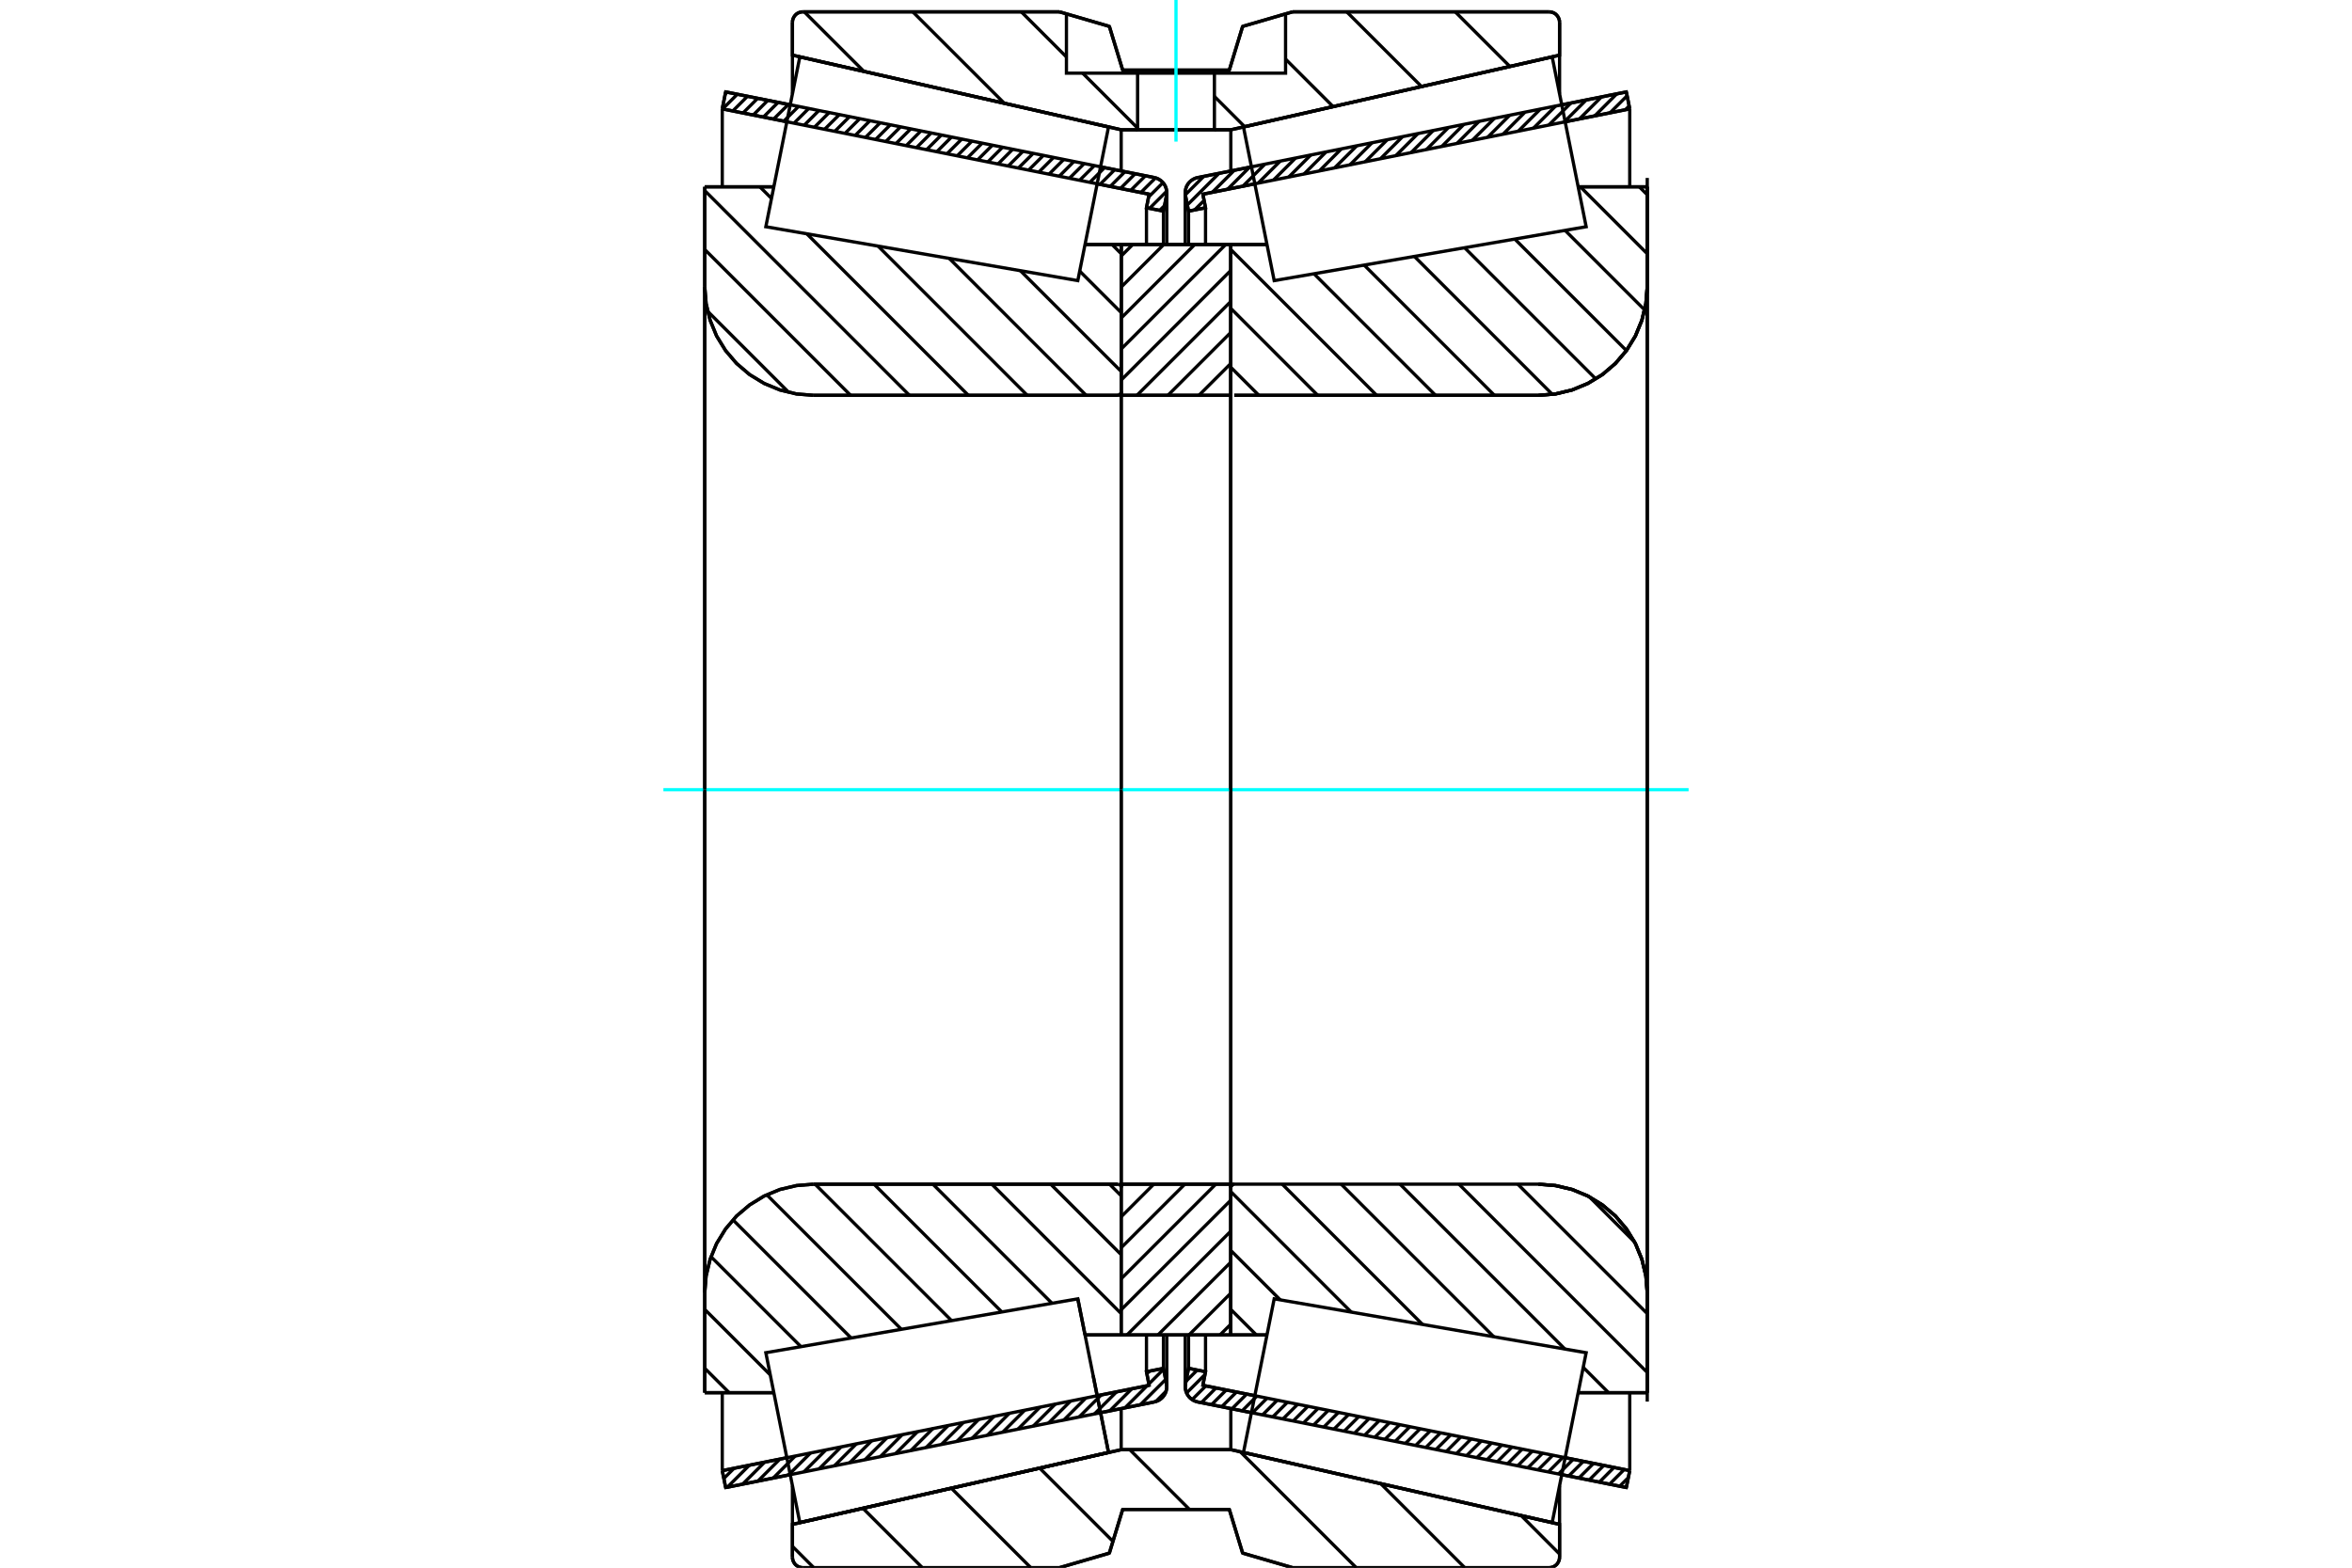<?xml version="1.0" standalone="no"?>
<!DOCTYPE svg PUBLIC "-//W3C//DTD SVG 1.1//EN"
	"http://www.w3.org/Graphics/SVG/1.1/DTD/svg11.dtd">
<svg xmlns="http://www.w3.org/2000/svg" height="100%" width="100%" viewBox="0 0 36000 24000">
	<rect x="-1800" y="-1200" width="39600" height="26400" style="fill:#FFF"/>
	<g style="fill:none; fill-rule:evenodd" transform="matrix(1 0 0 1 0 0)">
		<g style="fill:none; stroke:#000; stroke-width:50; shape-rendering:geometricPrecision">
			<line x1="19155" y1="21627" x2="18333" y2="21463"/>
			<line x1="24893" y1="22773" x2="23905" y2="22576"/>
			<line x1="24945" y1="22514" x2="24893" y2="22773"/>
			<line x1="23957" y1="22316" x2="24945" y2="22514"/>
			<line x1="18411" y1="21208" x2="19207" y2="21367"/>
			<line x1="18452" y1="21000" x2="18411" y2="21208"/>
			<line x1="18192" y1="20948" x2="18452" y2="21000"/>
			<line x1="18146" y1="21182" x2="18192" y2="20948"/>
			<polyline points="18146,21182 18142,21205 18141,21229 18144,21265 18152,21300 18165,21334 18184,21365 18207,21394 18234,21418 18265,21438 18298,21453 18333,21463"/>
			<line x1="23905" y1="1605" x2="24893" y2="1407"/>
			<line x1="18333" y1="2718" x2="19155" y2="2554"/>
			<polyline points="18333,2718 18298,2728 18265,2743 18234,2763 18207,2787 18184,2815 18165,2846 18152,2880 18144,2916 18141,2952 18142,2975 18146,2999"/>
			<line x1="18192" y1="3232" x2="18146" y2="2999"/>
			<line x1="18452" y1="3181" x2="18192" y2="3232"/>
			<line x1="18411" y1="2973" x2="18452" y2="3181"/>
			<line x1="19207" y1="2814" x2="18411" y2="2973"/>
			<line x1="24945" y1="1667" x2="23957" y2="1864"/>
			<line x1="24893" y1="1407" x2="24945" y2="1667"/>
			<line x1="18192" y1="20437" x2="18192" y2="20948"/>
			<line x1="18192" y1="3232" x2="18192" y2="3743"/>
			<line x1="18452" y1="20437" x2="18452" y2="21000"/>
			<line x1="18452" y1="3181" x2="18452" y2="3743"/>
			<line x1="24945" y1="21320" x2="24945" y2="22514"/>
			<line x1="24945" y1="1667" x2="24945" y2="2860"/>
			<line x1="18141" y1="20437" x2="18141" y2="21229"/>
			<line x1="18141" y1="2952" x2="18141" y2="3743"/>
			<line x1="12095" y1="22576" x2="11107" y2="22773"/>
			<line x1="17667" y1="21463" x2="16845" y2="21627"/>
			<polyline points="17667,21463 17702,21453 17735,21438 17766,21418 17793,21394 17816,21365 17835,21334 17848,21300 17856,21265 17859,21229 17858,21205 17854,21182"/>
			<line x1="17808" y1="20948" x2="17854" y2="21182"/>
			<line x1="17548" y1="21000" x2="17808" y2="20948"/>
			<line x1="17589" y1="21208" x2="17548" y2="21000"/>
			<line x1="16793" y1="21367" x2="17589" y2="21208"/>
			<line x1="11055" y1="22514" x2="12043" y2="22316"/>
			<line x1="11107" y1="22773" x2="11055" y2="22514"/>
			<line x1="16845" y1="2554" x2="17667" y2="2718"/>
			<line x1="11107" y1="1407" x2="12095" y2="1605"/>
			<line x1="11055" y1="1667" x2="11107" y2="1407"/>
			<line x1="12043" y1="1864" x2="11055" y2="1667"/>
			<line x1="17589" y1="2973" x2="16793" y2="2814"/>
			<line x1="17548" y1="3181" x2="17589" y2="2973"/>
			<line x1="17808" y1="3232" x2="17548" y2="3181"/>
			<line x1="17854" y1="2999" x2="17808" y2="3232"/>
			<polyline points="17854,2999 17858,2975 17859,2952 17856,2916 17848,2880 17835,2846 17816,2815 17793,2787 17766,2763 17735,2743 17702,2728 17667,2718"/>
			<line x1="17548" y1="3743" x2="17548" y2="3181"/>
			<line x1="17548" y1="21000" x2="17548" y2="20437"/>
			<line x1="11055" y1="2860" x2="11055" y2="1667"/>
			<line x1="11055" y1="22514" x2="11055" y2="21320"/>
			<line x1="17808" y1="3743" x2="17808" y2="3232"/>
			<line x1="17808" y1="20948" x2="17808" y2="20437"/>
			<line x1="17859" y1="3743" x2="17859" y2="2952"/>
			<line x1="17859" y1="21229" x2="17859" y2="20437"/>
			<line x1="18839" y1="3743" x2="19392" y2="3743"/>
			<line x1="23549" y1="6052" x2="18892" y2="6052"/>
			<polyline points="23549,6052 23809,6031 24063,5970 24304,5870 24527,5734 24726,5564 24895,5366 25032,5143 25131,4902 25192,4648 25213,4388"/>
			<line x1="25213" y1="2860" x2="25213" y2="4388"/>
			<line x1="25213" y1="2860" x2="24156" y2="2860"/>
			<line x1="25213" y1="21321" x2="24156" y2="21321"/>
			<line x1="25213" y1="19793" x2="25213" y2="21321"/>
			<polyline points="25213,19793 25192,19533 25131,19279 25032,19038 24895,18815 24726,18616 24527,18447 24304,18310 24063,18210 23809,18150 23549,18129"/>
			<polyline points="18892,18129 18884,18130 18876,18132 18868,18135 18861,18139 18854,18145 18849,18151 18845,18158 18841,18166 18839,18174 18839,18183"/>
			<line x1="19392" y1="20437" x2="18839" y2="20437"/>
			<line x1="24156" y1="3493" x2="24156" y2="3493"/>
			<line x1="24156" y1="20688" x2="24156" y2="20688"/>
			<polyline points="18892,18129 18884,18130 18876,18132 18868,18135 18861,18139 18854,18145 18849,18151 18845,18158 18841,18166 18839,18174 18839,18183"/>
			<polyline points="23549,6052 23809,6031 24063,5970 24304,5870 24527,5734 24726,5564 24895,5366 25032,5143 25131,4902 25192,4648 25213,4388"/>
			<polyline points="25213,19793 25192,19533 25131,19279 25032,19038 24895,18815 24726,18616 24527,18447 24304,18310 24063,18210 23809,18150 23549,18129"/>
			<line x1="16497" y1="19884" x2="16497" y2="19884"/>
			<line x1="16608" y1="20437" x2="16497" y2="19884"/>
			<line x1="17161" y1="20437" x2="16608" y2="20437"/>
			<line x1="12451" y1="18129" x2="17108" y2="18129"/>
			<polyline points="12451,18129 12191,18150 11937,18210 11696,18310 11473,18447 11274,18616 11105,18815 10968,19038 10869,19279 10808,19533 10787,19793"/>
			<line x1="10787" y1="21321" x2="10787" y2="19793"/>
			<line x1="10787" y1="21321" x2="11844" y2="21321"/>
			<line x1="10787" y1="2860" x2="11844" y2="2860"/>
			<line x1="10787" y1="4388" x2="10787" y2="2860"/>
			<polyline points="10787,4388 10808,4648 10869,4902 10968,5143 11105,5366 11274,5564 11473,5734 11696,5870 11937,5970 12191,6031 12451,6052"/>
			<line x1="17108" y1="6052" x2="12451" y2="6052"/>
			<polyline points="17108,6052 17116,6051 17124,6049 17132,6046 17139,6041 17146,6036 17151,6029 17155,6022 17159,6015 17161,6006 17161,5998"/>
			<line x1="16608" y1="3743" x2="17161" y2="3743"/>
			<line x1="11844" y1="20688" x2="11844" y2="20688"/>
			<line x1="11844" y1="3493" x2="11844" y2="3493"/>
			<line x1="10787" y1="19793" x2="10787" y2="4388"/>
			<line x1="16215" y1="181" x2="16980" y2="404"/>
			<line x1="12290" y1="181" x2="16215" y2="181"/>
			<polyline points="12290,181 12265,183 12240,189 12217,198 12195,211 12176,228 12160,247 12147,269 12137,292 12131,316 12129,342"/>
			<line x1="12129" y1="844" x2="12129" y2="342"/>
			<line x1="17161" y1="1987" x2="12129" y2="844"/>
			<line x1="18839" y1="1987" x2="17161" y2="1987"/>
			<line x1="23871" y1="844" x2="18839" y2="1987"/>
			<line x1="23871" y1="342" x2="23871" y2="844"/>
			<polyline points="23871,342 23869,316 23863,292 23853,269 23840,247 23824,228 23805,211 23783,198 23760,189 23735,183 23710,181"/>
			<line x1="19785" y1="181" x2="23710" y2="181"/>
			<line x1="19020" y1="404" x2="19785" y2="181"/>
			<line x1="18816" y1="1073" x2="19020" y2="404"/>
			<line x1="17184" y1="1073" x2="18816" y2="1073"/>
			<line x1="16980" y1="404" x2="17184" y2="1073"/>
			<line x1="16980" y1="23777" x2="16215" y2="24000"/>
			<line x1="17184" y1="23108" x2="16980" y2="23777"/>
			<line x1="18816" y1="23108" x2="17184" y2="23108"/>
			<line x1="19020" y1="23777" x2="18816" y2="23108"/>
			<line x1="19785" y1="24000" x2="19020" y2="23777"/>
			<line x1="23710" y1="24000" x2="19785" y2="24000"/>
			<polyline points="23710,24000 23735,23998 23760,23992 23783,23982 23805,23969 23824,23953 23840,23934 23853,23912 23863,23889 23869,23864 23871,23839"/>
			<line x1="23871" y1="23337" x2="23871" y2="23839"/>
			<line x1="18839" y1="22193" x2="23871" y2="23337"/>
			<line x1="17161" y1="22193" x2="18839" y2="22193"/>
			<line x1="12129" y1="23337" x2="17161" y2="22193"/>
			<line x1="12129" y1="23839" x2="12129" y2="23337"/>
			<polyline points="12129,23839 12131,23864 12137,23889 12147,23912 12160,23934 12176,23953 12195,23969 12217,23982 12240,23992 12265,23998 12290,24000"/>
			<line x1="16215" y1="24000" x2="12290" y2="24000"/>
			<line x1="23871" y1="22746" x2="23871" y2="23337"/>
			<line x1="23871" y1="844" x2="23871" y2="1435"/>
			<line x1="12129" y1="22746" x2="12129" y2="23337"/>
			<line x1="12129" y1="844" x2="12129" y2="1435"/>
			<line x1="17161" y1="21563" x2="17161" y2="22193"/>
			<line x1="17161" y1="1987" x2="17161" y2="2617"/>
			<line x1="18839" y1="21563" x2="18839" y2="22193"/>
			<line x1="18839" y1="1987" x2="18839" y2="2617"/>
			<line x1="17161" y1="18129" x2="18839" y2="18129"/>
			<line x1="17161" y1="20437" x2="17161" y2="18129"/>
			<line x1="18839" y1="20437" x2="17161" y2="20437"/>
			<line x1="18839" y1="18129" x2="18839" y2="20437"/>
			<line x1="18839" y1="6052" x2="17161" y2="6052"/>
			<line x1="18839" y1="3743" x2="18839" y2="6052"/>
			<line x1="17161" y1="3743" x2="18839" y2="3743"/>
			<line x1="17161" y1="6052" x2="17161" y2="3743"/>
			<line x1="18839" y1="6052" x2="18839" y2="18129"/>
			<line x1="17161" y1="6052" x2="17161" y2="18129"/>
		</g>
		<g style="fill:none; stroke:#0FF; stroke-width:50; shape-rendering:geometricPrecision">
			<line x1="10154" y1="12090" x2="25846" y2="12090"/>
		</g>
		<g style="fill:none; stroke:#000; stroke-width:50; shape-rendering:geometricPrecision">
			<line x1="17021" y1="3743" x2="17161" y2="3884"/>
			<line x1="16526" y1="4150" x2="17161" y2="4785"/>
			<line x1="15619" y1="4145" x2="17161" y2="5687"/>
			<line x1="14530" y1="3956" x2="16625" y2="6052"/>
			<line x1="13440" y1="3768" x2="15723" y2="6052"/>
			<line x1="11630" y1="2860" x2="11809" y2="3038"/>
			<line x1="12350" y1="3580" x2="14822" y2="6052"/>
			<line x1="10787" y1="2918" x2="13920" y2="6052"/>
			<line x1="10787" y1="3820" x2="13019" y2="6052"/>
			<line x1="10831" y1="4765" x2="12073" y2="6007"/>
			<line x1="16983" y1="18129" x2="17161" y2="18307"/>
			<line x1="16082" y1="18129" x2="17161" y2="19208"/>
			<line x1="15181" y1="18129" x2="17161" y2="20110"/>
			<line x1="14279" y1="18129" x2="16103" y2="19953"/>
			<line x1="13378" y1="18129" x2="15334" y2="20085"/>
			<line x1="12476" y1="18129" x2="14565" y2="20218"/>
			<line x1="11736" y1="18291" x2="13797" y2="20351"/>
			<line x1="11219" y1="18675" x2="13028" y2="20484"/>
			<line x1="10883" y1="19240" x2="12259" y2="20616"/>
			<line x1="10787" y1="20046" x2="11790" y2="21049"/>
			<line x1="10787" y1="20947" x2="11161" y2="21321"/>
			<polyline points="17161,12090 17161,3743 17161,5998"/>
			<polyline points="17108,6052 17116,6051 17124,6049 17132,6046 17139,6041 17146,6036 17151,6029 17155,6022 17159,6015 17161,6006 17161,5998"/>
			<line x1="17108" y1="6052" x2="12451" y2="6052"/>
			<polyline points="10787,4388 10808,4648 10869,4902 10968,5143 11105,5366 11274,5564 11473,5734 11696,5870 11937,5970 12191,6031 12451,6052"/>
			<line x1="10787" y1="4388" x2="10787" y2="2860"/>
			<line x1="10787" y1="4388" x2="10787" y2="12090"/>
			<line x1="10787" y1="2860" x2="11844" y2="2860"/>
			<line x1="16608" y1="3743" x2="17161" y2="3743"/>
			<line x1="17161" y1="20437" x2="16608" y2="20437"/>
			<line x1="11844" y1="21321" x2="10787" y2="21321"/>
			<line x1="10787" y1="12090" x2="10787" y2="19793"/>
			<line x1="10787" y1="21321" x2="10787" y2="19793"/>
			<polyline points="12451,18129 12191,18150 11937,18210 11696,18310 11473,18447 11274,18616 11105,18815 10968,19038 10869,19279 10808,19533 10787,19793"/>
			<line x1="12451" y1="18129" x2="17108" y2="18129"/>
			<polyline points="17161,18183 17161,18174 17159,18166 17155,18158 17151,18151 17146,18145 17139,18139 17132,18135 17124,18132 17116,18130 17108,18129"/>
			<line x1="17161" y1="18129" x2="17161" y2="12090"/>
			<line x1="25091" y1="2860" x2="25213" y2="2982"/>
			<line x1="24189" y1="2860" x2="25213" y2="3884"/>
			<line x1="23955" y1="3527" x2="25173" y2="4745"/>
			<line x1="23186" y1="3660" x2="24894" y2="5367"/>
			<line x1="22418" y1="3793" x2="24426" y2="5801"/>
			<line x1="21649" y1="3926" x2="23761" y2="6038"/>
			<line x1="20880" y1="4058" x2="22874" y2="6052"/>
			<line x1="20112" y1="4191" x2="21972" y2="6052"/>
			<line x1="18839" y1="3820" x2="21071" y2="6052"/>
			<line x1="18839" y1="4721" x2="20169" y2="6052"/>
			<line x1="18839" y1="5623" x2="19268" y2="6052"/>
			<line x1="24328" y1="18323" x2="25019" y2="19014"/>
			<line x1="23232" y1="18129" x2="25213" y2="20110"/>
			<line x1="22331" y1="18129" x2="25213" y2="21011"/>
			<line x1="24233" y1="20933" x2="24621" y2="21321"/>
			<line x1="21429" y1="18129" x2="23953" y2="20653"/>
			<line x1="20528" y1="18129" x2="22864" y2="20465"/>
			<line x1="19626" y1="18129" x2="21774" y2="20277"/>
			<line x1="18839" y1="18243" x2="20684" y2="20089"/>
			<line x1="18839" y1="19144" x2="19595" y2="19900"/>
			<line x1="18839" y1="20046" x2="19230" y2="20437"/>
			<line x1="18839" y1="12090" x2="18839" y2="6052"/>
			<line x1="18839" y1="3743" x2="18839" y2="5998"/>
			<polyline points="18892,6052 23549,6052 23809,6031 24063,5970 24304,5870 24527,5734 24726,5564 24895,5366 25032,5143 25131,4902 25192,4648 25213,4388 25213,2860"/>
			<line x1="25213" y1="4388" x2="25213" y2="12090"/>
			<line x1="25213" y1="2860" x2="24156" y2="2860"/>
			<line x1="19392" y1="3743" x2="18839" y2="3743"/>
			<line x1="18839" y1="20437" x2="19392" y2="20437"/>
			<line x1="24156" y1="21321" x2="25213" y2="21321"/>
			<line x1="25213" y1="12090" x2="25213" y2="19793"/>
			<polyline points="25213,21321 25213,19793 25192,19533 25131,19279 25032,19038 24895,18815 24726,18616 24527,18447 24304,18310 24063,18210 23809,18150 23549,18129 18892,18129 18884,18130 18876,18132 18868,18135 18861,18139 18854,18145 18849,18151 18845,18158 18841,18166 18839,18174 18839,18183 18839,20437 18839,18129"/>
			<line x1="18839" y1="20272" x2="18673" y2="20437"/>
			<line x1="18839" y1="19797" x2="18199" y2="20437"/>
			<line x1="18839" y1="19323" x2="17724" y2="20437"/>
			<line x1="18839" y1="18848" x2="17250" y2="20437"/>
			<line x1="18839" y1="18374" x2="17161" y2="20051"/>
			<line x1="18609" y1="18129" x2="17161" y2="19577"/>
			<line x1="18135" y1="18129" x2="17161" y2="19102"/>
			<line x1="17660" y1="18129" x2="17161" y2="18628"/>
			<line x1="17186" y1="18129" x2="17161" y2="18153"/>
			<line x1="18839" y1="6038" x2="18825" y2="6052"/>
			<line x1="18839" y1="5564" x2="18351" y2="6052"/>
			<line x1="18839" y1="5089" x2="17876" y2="6052"/>
			<line x1="18839" y1="4615" x2="17402" y2="6052"/>
			<line x1="18839" y1="4140" x2="17161" y2="5818"/>
			<line x1="18761" y1="3743" x2="17161" y2="5343"/>
			<line x1="18287" y1="3743" x2="17161" y2="4869"/>
			<line x1="17813" y1="3743" x2="17161" y2="4395"/>
			<line x1="17338" y1="3743" x2="17161" y2="3920"/>
			<polyline points="17161,6052 17161,3743 18839,3743 18839,6052 17161,6052"/>
			<polyline points="17161,18129 18839,18129 18839,20437 17161,20437 17161,18129"/>
			<line x1="23284" y1="23203" x2="23871" y2="23791"/>
			<line x1="21135" y1="22715" x2="22420" y2="24000"/>
			<line x1="18986" y1="22227" x2="20759" y2="24000"/>
			<line x1="17292" y1="22193" x2="18206" y2="23108"/>
			<line x1="15915" y1="22477" x2="17035" y2="23597"/>
			<line x1="14562" y1="22784" x2="15778" y2="24000"/>
			<line x1="13209" y1="23092" x2="14117" y2="24000"/>
			<line x1="12129" y1="23673" x2="12456" y2="24000"/>
			<polyline points="18000,23108 18816,23108 19020,23777 19785,24000 23710,24000 23735,23998 23760,23992 23783,23982 23805,23969 23824,23953 23840,23934 23853,23912 23863,23889 23869,23864 23871,23839 23871,23337 18839,22193 18000,22193"/>
			<polyline points="18000,23108 17184,23108 16980,23777 16215,24000 12290,24000"/>
			<polyline points="12129,23839 12131,23864 12137,23889 12147,23912 12160,23934 12176,23953 12195,23969 12217,23982 12240,23992 12265,23998 12290,24000"/>
			<polyline points="12129,23839 12129,23337 17161,22193 18000,22193"/>
			<line x1="22274" y1="181" x2="23110" y2="1017"/>
			<line x1="20613" y1="181" x2="21757" y2="1324"/>
			<line x1="19677" y1="905" x2="20404" y2="1632"/>
			<line x1="18588" y1="1476" x2="19051" y2="1939"/>
			<line x1="15632" y1="181" x2="16323" y2="872"/>
			<line x1="16571" y1="1120" x2="17412" y2="1961"/>
			<line x1="13971" y1="181" x2="15371" y2="1580"/>
			<line x1="12310" y1="181" x2="13222" y2="1092"/>
			<polyline points="18000,1987 18588,1987 18588,1120 19677,1120 19677,212"/>
			<polyline points="19785,181 19677,212 19020,404 18816,1073 17184,1073 16980,404 16323,212 16215,181"/>
			<polyline points="16323,212 16323,1120 17412,1120 18588,1120"/>
			<polyline points="17412,1120 17412,1987 18000,1987"/>
			<line x1="19785" y1="181" x2="23710" y2="181"/>
			<polyline points="23871,342 23869,316 23863,292 23853,269 23840,247 23824,228 23805,211 23783,198 23760,189 23735,183 23710,181"/>
			<polyline points="23871,342 23871,844 18839,1987 18588,1987"/>
			<polyline points="17412,1987 17161,1987 12129,844 12129,342"/>
			<polyline points="12290,181 12265,183 12240,189 12217,198 12195,211 12176,228 12160,247 12147,269 12137,292 12131,316 12129,342"/>
			<line x1="12290" y1="181" x2="16215" y2="181"/>
		</g>
		<g style="fill:none; stroke:#0FF; stroke-width:50; shape-rendering:geometricPrecision">
			<line x1="18000" y1="2168" x2="18000" y2="0"/>
		</g>
		<g style="fill:none; stroke:#000; stroke-width:50; shape-rendering:geometricPrecision">
			<line x1="25213" y1="21457" x2="25213" y2="2724"/>
			<line x1="18839" y1="18183" x2="18839" y2="5998"/>
			<polyline points="16732,21060 16967,22235 12242,23309 12242,23309"/>
			<polyline points="16497,19884 16497,19884 16732,21060 16967,22235 12242,23309 11982,22009 11722,20709 16497,19884 16732,21060"/>
			<polyline points="16732,3121 16497,4296 11722,3471 11982,2172 12242,872 16967,1945 16732,3121"/>
			<polyline points="19268,21060 19503,19884 24278,20709 24018,22009 23758,23309 19033,22235 19268,21060"/>
			<polyline points="19268,3121 19033,1945 23758,872 24018,2172 24278,3471 19503,4296 19268,3121"/>
			<line x1="17849" y1="21298" x2="17690" y2="21457"/>
			<line x1="17842" y1="21118" x2="17454" y2="21505"/>
			<line x1="17810" y1="20962" x2="17585" y2="21187"/>
			<line x1="17558" y1="21214" x2="17220" y2="21552"/>
			<line x1="17594" y1="20991" x2="17554" y2="21031"/>
			<line x1="17324" y1="21261" x2="16986" y2="21599"/>
			<line x1="17090" y1="21308" x2="16752" y2="21646"/>
			<line x1="16856" y1="21355" x2="16518" y2="21692"/>
			<line x1="16621" y1="21401" x2="16284" y2="21739"/>
			<line x1="16387" y1="21448" x2="16049" y2="21786"/>
			<line x1="16153" y1="21495" x2="15815" y2="21833"/>
			<line x1="15919" y1="21542" x2="15581" y2="21879"/>
			<line x1="15685" y1="21589" x2="15347" y2="21926"/>
			<line x1="15451" y1="21635" x2="15113" y2="21973"/>
			<line x1="15216" y1="21682" x2="14879" y2="22020"/>
			<line x1="14982" y1="21729" x2="14645" y2="22067"/>
			<line x1="14748" y1="21776" x2="14410" y2="22113"/>
			<line x1="14514" y1="21823" x2="14176" y2="22160"/>
			<line x1="14280" y1="21869" x2="13942" y2="22207"/>
			<line x1="14046" y1="21916" x2="13708" y2="22254"/>
			<line x1="13811" y1="21963" x2="13474" y2="22301"/>
			<line x1="13577" y1="22010" x2="13240" y2="22347"/>
			<line x1="13343" y1="22056" x2="13005" y2="22394"/>
			<line x1="13109" y1="22103" x2="12771" y2="22441"/>
			<line x1="12875" y1="22150" x2="12537" y2="22488"/>
			<line x1="12641" y1="22197" x2="12303" y2="22535"/>
			<line x1="12406" y1="22244" x2="12069" y2="22581"/>
			<line x1="12172" y1="22290" x2="11835" y2="22628"/>
			<line x1="11938" y1="22337" x2="11600" y2="22675"/>
			<line x1="11704" y1="22384" x2="11366" y2="22722"/>
			<line x1="11470" y1="22431" x2="11132" y2="22769"/>
			<line x1="11236" y1="22478" x2="11079" y2="22634"/>
			<line x1="17825" y1="3147" x2="17751" y2="3221"/>
			<line x1="17858" y1="2927" x2="17595" y2="3190"/>
			<line x1="17801" y1="2796" x2="17581" y2="3016"/>
			<line x1="17687" y1="2723" x2="17462" y2="2947"/>
			<line x1="17532" y1="2691" x2="17306" y2="2916"/>
			<line x1="17375" y1="2660" x2="17150" y2="2885"/>
			<line x1="17219" y1="2628" x2="16994" y2="2854"/>
			<line x1="17063" y1="2597" x2="16838" y2="2822"/>
			<line x1="16907" y1="2566" x2="16682" y2="2791"/>
			<line x1="16751" y1="2535" x2="16525" y2="2760"/>
			<line x1="16595" y1="2504" x2="16369" y2="2729"/>
			<line x1="16438" y1="2472" x2="16213" y2="2698"/>
			<line x1="16282" y1="2441" x2="16057" y2="2666"/>
			<line x1="16126" y1="2410" x2="15901" y2="2635"/>
			<line x1="15970" y1="2379" x2="15745" y2="2604"/>
			<line x1="15814" y1="2348" x2="15588" y2="2573"/>
			<line x1="15658" y1="2316" x2="15432" y2="2542"/>
			<line x1="15501" y1="2285" x2="15276" y2="2510"/>
			<line x1="15345" y1="2254" x2="15120" y2="2479"/>
			<line x1="15189" y1="2223" x2="14964" y2="2448"/>
			<line x1="15033" y1="2192" x2="14808" y2="2417"/>
			<line x1="14877" y1="2160" x2="14651" y2="2386"/>
			<line x1="14721" y1="2129" x2="14495" y2="2354"/>
			<line x1="14564" y1="2098" x2="14339" y2="2323"/>
			<line x1="14408" y1="2067" x2="14183" y2="2292"/>
			<line x1="14252" y1="2036" x2="14027" y2="2261"/>
			<line x1="14096" y1="2004" x2="13871" y2="2230"/>
			<line x1="13940" y1="1973" x2="13714" y2="2198"/>
			<line x1="13784" y1="1942" x2="13558" y2="2167"/>
			<line x1="13627" y1="1911" x2="13402" y2="2136"/>
			<line x1="13471" y1="1880" x2="13246" y2="2105"/>
			<line x1="13315" y1="1848" x2="13090" y2="2074"/>
			<line x1="13159" y1="1817" x2="12934" y2="2042"/>
			<line x1="13003" y1="1786" x2="12777" y2="2011"/>
			<line x1="12847" y1="1755" x2="12621" y2="1980"/>
			<line x1="12690" y1="1724" x2="12465" y2="1949"/>
			<line x1="12534" y1="1692" x2="12309" y2="1918"/>
			<line x1="12378" y1="1661" x2="12153" y2="1886"/>
			<line x1="12222" y1="1630" x2="11997" y2="1855"/>
			<line x1="12066" y1="1599" x2="11840" y2="1824"/>
			<line x1="11910" y1="1567" x2="11684" y2="1793"/>
			<line x1="11753" y1="1536" x2="11528" y2="1762"/>
			<line x1="11597" y1="1505" x2="11372" y2="1730"/>
			<line x1="11441" y1="1474" x2="11216" y2="1699"/>
			<line x1="11285" y1="1443" x2="11060" y2="1668"/>
			<line x1="11129" y1="1411" x2="11101" y2="1439"/>
			<polyline points="11055,1667 11107,1407 17667,2718"/>
			<polyline points="17854,2999 17859,2961 17857,2924 17850,2887 17837,2852 17819,2820 17796,2790 17768,2765 17737,2744 17703,2728 17667,2718"/>
			<polyline points="17854,2999 17808,3232 17548,3181 17589,2973 11055,1667"/>
			<polyline points="11055,22514 17589,21208 17548,21000 17808,20948 17854,21182"/>
			<polyline points="17667,21463 17703,21452 17737,21437 17768,21416 17796,21390 17819,21361 17837,21328 17850,21293 17857,21257 17859,21219 17854,21182"/>
			<polyline points="17667,21463 11107,22773 11055,22514"/>
			<line x1="24923" y1="22621" x2="24791" y2="22753"/>
			<line x1="24860" y1="22497" x2="24635" y2="22722"/>
			<line x1="24704" y1="22465" x2="24479" y2="22691"/>
			<line x1="24548" y1="22434" x2="24322" y2="22660"/>
			<line x1="24391" y1="22403" x2="24166" y2="22628"/>
			<line x1="24235" y1="22372" x2="24010" y2="22597"/>
			<line x1="24079" y1="22341" x2="23854" y2="22566"/>
			<line x1="23923" y1="22309" x2="23698" y2="22535"/>
			<line x1="23767" y1="22278" x2="23542" y2="22503"/>
			<line x1="23611" y1="22247" x2="23385" y2="22472"/>
			<line x1="23454" y1="22216" x2="23229" y2="22441"/>
			<line x1="23298" y1="22185" x2="23073" y2="22410"/>
			<line x1="23142" y1="22153" x2="22917" y2="22379"/>
			<line x1="22986" y1="22122" x2="22761" y2="22347"/>
			<line x1="22830" y1="22091" x2="22605" y2="22316"/>
			<line x1="22674" y1="22060" x2="22448" y2="22285"/>
			<line x1="22517" y1="22029" x2="22292" y2="22254"/>
			<line x1="22361" y1="21997" x2="22136" y2="22223"/>
			<line x1="22205" y1="21966" x2="21980" y2="22191"/>
			<line x1="22049" y1="21935" x2="21824" y2="22160"/>
			<line x1="21893" y1="21904" x2="21668" y2="22129"/>
			<line x1="21737" y1="21873" x2="21511" y2="22098"/>
			<line x1="21580" y1="21841" x2="21355" y2="22067"/>
			<line x1="21424" y1="21810" x2="21199" y2="22035"/>
			<line x1="21268" y1="21779" x2="21043" y2="22004"/>
			<line x1="21112" y1="21748" x2="20887" y2="21973"/>
			<line x1="20956" y1="21717" x2="20731" y2="21942"/>
			<line x1="20800" y1="21685" x2="20574" y2="21911"/>
			<line x1="20643" y1="21654" x2="20418" y2="21879"/>
			<line x1="20487" y1="21623" x2="20262" y2="21848"/>
			<line x1="20331" y1="21592" x2="20106" y2="21817"/>
			<line x1="20175" y1="21561" x2="19950" y2="21786"/>
			<line x1="20019" y1="21529" x2="19794" y2="21755"/>
			<line x1="19863" y1="21498" x2="19637" y2="21723"/>
			<line x1="19706" y1="21467" x2="19481" y2="21692"/>
			<line x1="19550" y1="21436" x2="19325" y2="21661"/>
			<line x1="19394" y1="21405" x2="19169" y2="21630"/>
			<line x1="19238" y1="21373" x2="19013" y2="21599"/>
			<line x1="19082" y1="21342" x2="18857" y2="21567"/>
			<line x1="18926" y1="21311" x2="18700" y2="21536"/>
			<line x1="18769" y1="21280" x2="18544" y2="21505"/>
			<line x1="18613" y1="21248" x2="18388" y2="21474"/>
			<line x1="18457" y1="21217" x2="18247" y2="21427"/>
			<line x1="18443" y1="21044" x2="18161" y2="21326"/>
			<line x1="18325" y1="20975" x2="18152" y2="21147"/>
			<line x1="24936" y1="1623" x2="24878" y2="1680"/>
			<line x1="24904" y1="1467" x2="24644" y2="1727"/>
			<line x1="24747" y1="1436" x2="24410" y2="1774"/>
			<line x1="24513" y1="1483" x2="24175" y2="1821"/>
			<line x1="24279" y1="1530" x2="23941" y2="1868"/>
			<line x1="24045" y1="1577" x2="23707" y2="1914"/>
			<line x1="23811" y1="1623" x2="23473" y2="1961"/>
			<line x1="23577" y1="1670" x2="23239" y2="2008"/>
			<line x1="23342" y1="1717" x2="23005" y2="2055"/>
			<line x1="23108" y1="1764" x2="22771" y2="2101"/>
			<line x1="22874" y1="1811" x2="22536" y2="2148"/>
			<line x1="22640" y1="1857" x2="22302" y2="2195"/>
			<line x1="22406" y1="1904" x2="22068" y2="2242"/>
			<line x1="22172" y1="1951" x2="21834" y2="2289"/>
			<line x1="21937" y1="1998" x2="21600" y2="2335"/>
			<line x1="21703" y1="2045" x2="21366" y2="2382"/>
			<line x1="21469" y1="2091" x2="21131" y2="2429"/>
			<line x1="21235" y1="2138" x2="20897" y2="2476"/>
			<line x1="21001" y1="2185" x2="20663" y2="2523"/>
			<line x1="20767" y1="2232" x2="20429" y2="2569"/>
			<line x1="20532" y1="2278" x2="20195" y2="2616"/>
			<line x1="20298" y1="2325" x2="19961" y2="2663"/>
			<line x1="20064" y1="2372" x2="19726" y2="2710"/>
			<line x1="19830" y1="2419" x2="19492" y2="2757"/>
			<line x1="19596" y1="2466" x2="19258" y2="2803"/>
			<line x1="19362" y1="2512" x2="19024" y2="2850"/>
			<line x1="19127" y1="2559" x2="18790" y2="2897"/>
			<line x1="18893" y1="2606" x2="18556" y2="2944"/>
			<line x1="18430" y1="3069" x2="18285" y2="3214"/>
			<line x1="18659" y1="2653" x2="18173" y2="3138"/>
			<line x1="18425" y1="2700" x2="18143" y2="2982"/>
			<polyline points="24945,1667 24893,1407 18333,2718 18297,2728 18263,2744 18232,2765 18204,2790 18181,2820 18163,2852 18150,2887 18143,2924 18141,2961 18146,2999 18192,3232 18452,3181 18411,2973 24945,1667"/>
			<polyline points="24945,22514 18411,21208 18452,21000 18192,20948 18146,21182 18141,21219 18143,21257 18150,21293 18163,21328 18181,21361 18204,21390 18232,21416 18263,21437 18297,21452 18333,21463 24893,22773 24945,22514"/>
		</g>
	</g>
</svg>
